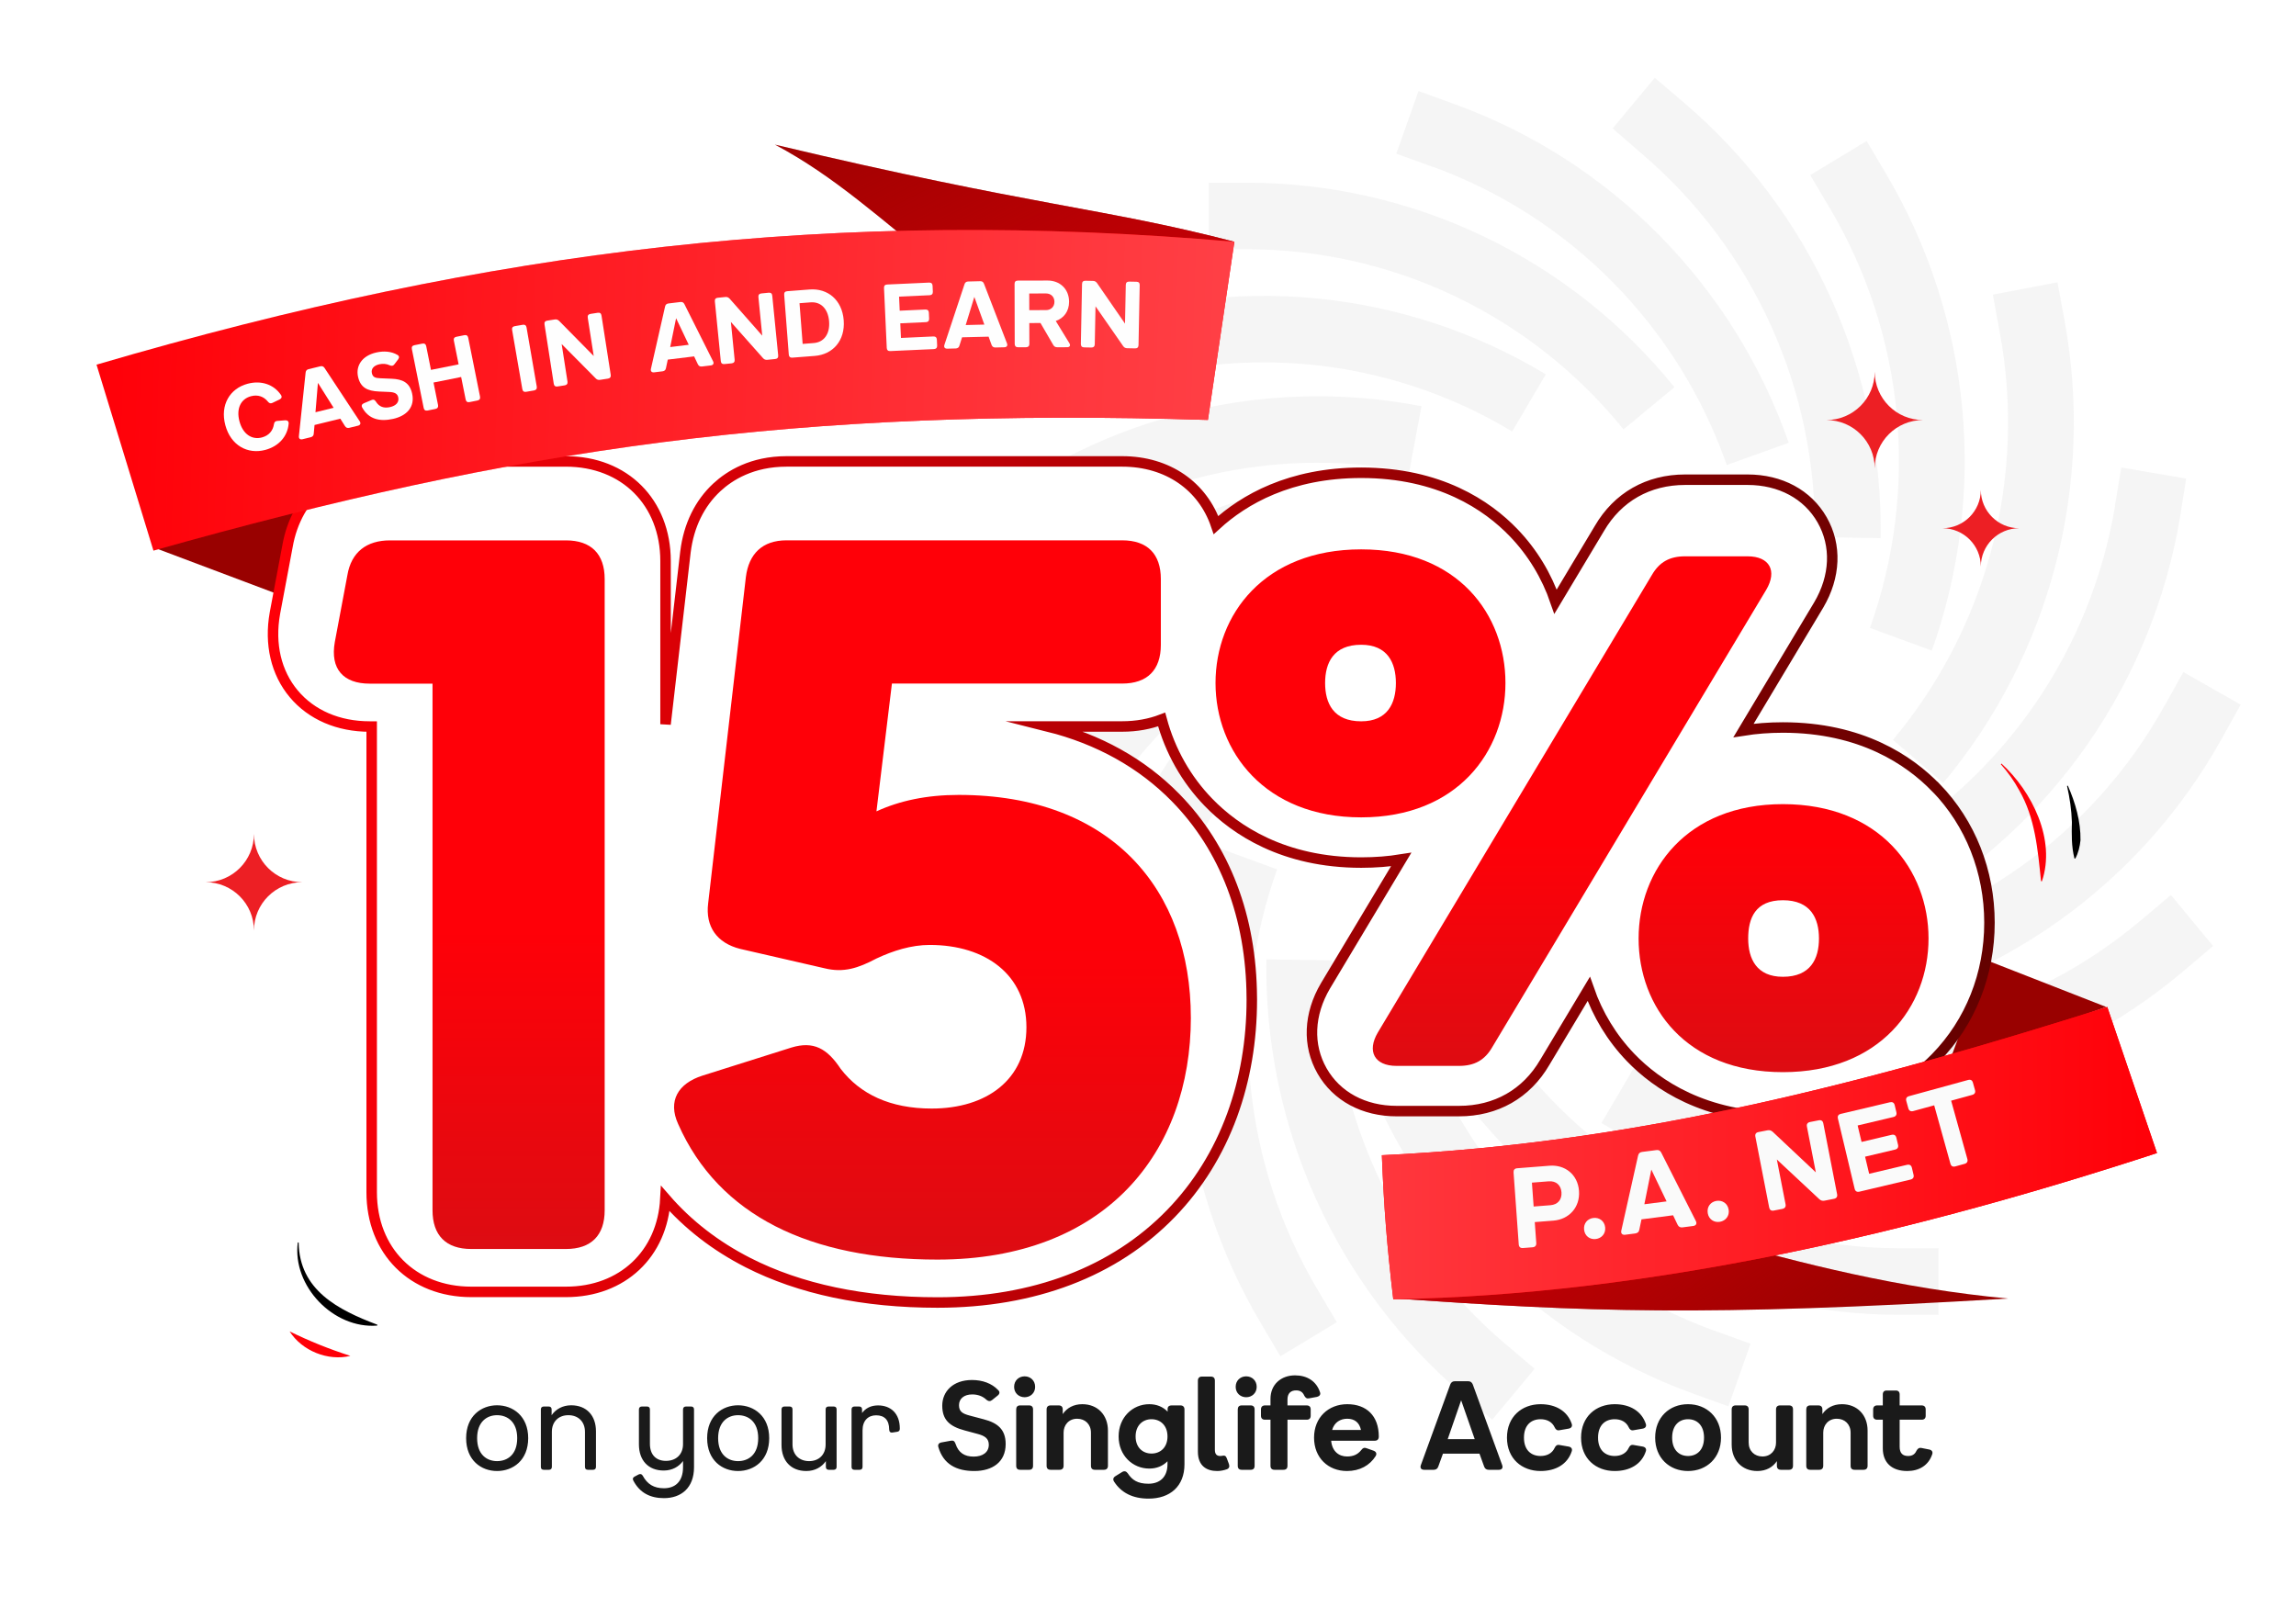 <svg width="354" height="248" viewBox="0 0 354 248" fill="none" xmlns="http://www.w3.org/2000/svg">
<g clip-path="url(#clip0_37571_51891)">
<rect width="354" height="248" fill="white"/>
<g clip-path="url(#clip1_37571_51891)">
<rect width="690" height="302.927" transform="translate(-291 -8.146)" fill="white"/>
<ellipse cx="-86.971" cy="-142.874" rx="271.434" ry="177.423" transform="rotate(-7.71 -86.971 -142.874)" fill="url(#paint0_radial_37571_51891)"/>
<path opacity="0.19" d="M192.337 38.435H186.364V28.174H192.365C204.972 28.187 217.418 31.023 228.799 36.477C240.181 41.932 250.213 49.867 258.166 59.707L250.316 66.209C243.315 57.539 234.481 50.547 224.456 45.742C214.432 40.938 203.469 38.442 192.365 38.435H192.337ZM292.888 192.473C281.782 192.466 270.818 189.97 260.792 185.166C250.766 180.361 241.93 173.37 234.927 164.699L227.077 171.201C235.029 181.046 245.062 188.984 256.445 194.438C267.829 199.893 280.278 202.727 292.888 202.734H298.879V192.473H292.888ZM220.897 25.706C231.371 29.513 240.873 35.614 248.714 43.57C256.555 51.526 262.539 61.136 266.233 71.705L275.791 68.278C271.596 56.281 264.8 45.372 255.897 36.342C246.993 27.313 236.205 20.389 224.313 16.072L218.708 14.041L215.283 23.694L220.897 25.726V25.706ZM264.299 205.183C253.824 201.377 244.321 195.275 236.478 187.32C228.635 179.364 222.649 169.754 218.953 159.184L209.396 162.611C213.593 174.608 220.389 185.516 229.292 194.545C238.195 203.574 248.983 210.499 260.874 214.817L266.488 216.848L269.903 207.195L264.299 205.164V205.183ZM253.165 23.732C261.671 30.989 268.473 40.051 273.082 50.268C277.691 60.485 279.992 71.602 279.82 82.82L289.963 82.972C290.154 70.235 287.54 57.613 282.306 46.013C277.073 34.413 269.351 24.123 259.695 15.882L255.137 12L248.637 19.802L253.165 23.732ZM232.049 207.195C223.54 199.935 216.736 190.868 212.127 180.646C207.518 170.424 205.219 159.301 205.395 148.078L195.252 147.926C195.058 160.664 197.672 173.287 202.906 184.887C208.139 196.487 215.863 206.777 225.52 215.016L230.078 218.899L236.607 211.058L232.049 207.176V207.195ZM282.16 32.152C287.864 41.807 291.373 52.612 292.437 63.793C293.501 74.974 292.092 86.253 288.311 96.821L297.85 100.314C302.138 88.318 303.734 75.516 302.526 62.825C301.317 50.135 297.333 37.871 290.859 26.912L287.802 21.739L279.103 26.997L282.16 32.171V32.152ZM203.055 198.699C197.354 189.047 193.846 178.244 192.782 167.067C191.719 155.89 193.126 144.615 196.903 134.049L187.364 130.556C183.077 142.552 181.481 155.354 182.689 168.045C183.898 180.735 187.882 192.999 194.356 203.958L197.413 209.131L206.112 203.873L203.055 198.699ZM308.342 51.307C310.373 62.346 309.948 73.701 307.098 84.556C304.248 95.411 299.044 105.496 291.859 114.087L299.605 120.732C307.758 110.976 313.663 99.525 316.898 87.203C320.133 74.879 320.617 61.989 318.315 49.456L317.23 43.533L307.257 45.431L308.342 51.354V51.307ZM176.873 179.563C174.839 168.519 175.263 157.159 178.113 146.299C180.963 135.439 186.168 125.349 193.356 116.754L185.619 110.11C177.466 119.864 171.56 131.312 168.323 143.633C165.087 155.955 164.601 168.844 166.9 181.376L167.985 187.309L177.958 185.411L176.873 179.478V179.563ZM326.118 77.913C324.285 88.973 320.033 99.485 313.669 108.691C307.305 117.897 298.989 125.566 289.321 131.144L294.341 140.057C305.304 133.735 314.737 125.046 321.961 114.615C329.186 104.184 334.021 92.272 336.12 79.735L337.063 73.793L327.062 72.085L326.071 78.027L326.118 77.913ZM159.097 152.824C160.93 141.764 165.182 131.252 171.546 122.046C177.909 112.841 186.226 105.172 195.894 99.593L190.874 90.68C179.899 97.015 170.458 105.722 163.233 116.174C156.008 126.625 151.179 138.559 149.095 151.116L148.152 157.058L158.153 158.766L159.097 152.824ZM333.714 108.838C328.288 118.614 320.765 127.05 311.692 133.534C302.62 140.018 292.225 144.386 281.263 146.322L282.999 156.431C295.44 154.236 307.239 149.28 317.539 141.925C327.839 134.569 336.381 124.998 342.545 113.907L345.47 108.658L336.629 103.627L333.714 108.876V108.838ZM151.501 122.023C156.93 112.25 164.454 103.815 173.526 97.332C182.598 90.848 192.991 86.478 203.952 84.538L202.215 74.429C189.771 76.63 177.971 81.592 167.671 88.954C157.371 96.317 148.831 105.894 142.67 116.992L139.745 122.241L148.586 127.272L151.501 122.023ZM330.119 141.87C321.616 149.072 311.622 154.273 300.867 157.093C290.111 159.912 278.865 160.28 267.95 158.168L266.063 168.239C278.456 170.636 291.223 170.219 303.435 167.018C315.646 163.817 326.993 157.914 336.648 149.739L341.215 145.867L334.714 137.998L330.138 141.87H330.119ZM155.115 89C163.617 81.796 173.61 76.594 184.366 73.775C195.122 70.955 206.369 70.588 217.283 72.702L219.17 62.631C206.784 60.238 194.023 60.657 181.818 63.858C169.614 67.058 158.273 72.96 148.624 81.131L144.057 85.004L150.567 92.863L155.134 89H155.115ZM316.032 170.423C305.597 174.266 294.441 175.715 283.378 174.664C272.315 173.613 261.625 170.088 252.09 164.348L246.91 173.156C257.733 179.678 269.869 183.683 282.429 184.879C294.99 186.075 307.657 184.43 319.504 180.067L325.099 177.997L321.627 168.363L316.032 170.423ZM169.211 60.447C179.646 56.602 190.804 55.153 201.867 56.206C212.931 57.258 223.62 60.787 233.153 66.532L238.333 57.714C227.508 51.195 215.372 47.193 202.812 45.999C190.252 44.805 177.586 46.45 165.739 50.813L160.144 52.873L163.616 62.507L169.211 60.447ZM292.888 192.473C281.782 192.466 270.818 189.97 260.792 185.166C250.766 180.361 241.93 173.37 234.927 164.699L227.077 171.201C235.029 181.046 245.062 188.984 256.445 194.438C267.829 199.893 280.278 202.727 292.888 202.734H298.879V192.473H292.888Z" fill="#CCCCCC"/>
<path d="M-303.653 201.064C-311.217 189.116 -315.324 175.212 -314.783 160.508C-313.228 118.314 -273.983 85.508 -227.126 87.234C-209.413 87.887 -193.148 93.381 -179.851 102.242C-173.497 101.128 -166.893 100.658 -160.131 100.907C-140.317 101.637 -122.315 108.425 -108.253 119.208C-93.435 109.489 -74.982 104.045 -55.168 104.775C-25.687 105.861 -0.217 120.357 14.232 141.469C21.107 140.426 28.178 140.009 35.382 140.275C97.542 142.565 146.076 194.814 143.786 256.975C143.044 277.096 137.069 295.789 127.218 311.793C144.684 322.333 157.807 339.224 163.504 359.147C213.179 369.538 249.16 403.095 247.745 441.496C246.089 486.432 193.855 520.984 131.077 518.671C106.805 517.777 84.511 511.503 66.389 501.546L-314.207 487.524L-303.653 201.064Z" fill="url(#paint1_linear_37571_51891)"/>
<path d="M76.635 216.685C79.083 216.685 81.438 218.343 81.438 221.753C81.438 225.181 79.083 226.82 76.635 226.82C74.205 226.82 71.869 225.181 71.869 221.753C71.869 218.343 74.205 216.685 76.635 216.685ZM73.564 221.753C73.564 224.314 75.09 225.294 76.635 225.294C78.217 225.294 79.743 224.314 79.743 221.753C79.743 219.21 78.217 218.211 76.635 218.211C75.09 218.211 73.564 219.21 73.564 221.753ZM88.064 216.685C90.456 216.685 91.888 218.287 91.888 220.698V226.179C91.888 226.481 91.718 226.631 91.436 226.631H90.644C90.343 226.631 90.192 226.481 90.192 226.179V220.792C90.192 219.172 89.119 218.211 87.631 218.211C86.124 218.211 85.088 219.21 85.088 220.773V226.179C85.088 226.481 84.918 226.631 84.636 226.631H83.844C83.543 226.631 83.392 226.481 83.392 226.179V217.326C83.392 217.043 83.543 216.874 83.844 216.874H84.598C84.899 216.874 85.05 217.043 85.05 217.326V218.211C85.69 217.288 86.745 216.685 88.064 216.685ZM105.31 217.326C105.31 217.043 105.479 216.874 105.762 216.874H106.553C106.855 216.874 107.005 217.043 107.005 217.326V226.236C107.005 229.438 105.009 231.002 102.371 231.002C100.262 231.002 98.642 230.192 97.643 228.289C97.511 228.025 97.568 227.837 97.832 227.686L98.472 227.347C98.717 227.234 98.943 227.272 99.094 227.536C99.81 228.854 100.808 229.476 102.371 229.476C104.067 229.476 105.31 228.477 105.31 226.236V225.275C104.669 226.16 103.633 226.744 102.334 226.744C99.941 226.744 98.51 225.162 98.51 222.713V217.326C98.51 217.043 98.679 216.874 98.962 216.874H99.753C100.054 216.874 100.205 217.043 100.205 217.326V222.638C100.205 224.277 101.128 225.256 102.673 225.256C104.274 225.256 105.31 224.239 105.31 222.676V217.326ZM113.793 216.685C116.242 216.685 118.597 218.343 118.597 221.753C118.597 225.181 116.242 226.82 113.793 226.82C111.363 226.82 109.028 225.181 109.028 221.753C109.028 218.343 111.363 216.685 113.793 216.685ZM110.723 221.753C110.723 224.314 112.249 225.294 113.793 225.294C115.376 225.294 116.901 224.314 116.901 221.753C116.901 219.21 115.376 218.211 113.793 218.211C112.249 218.211 110.723 219.21 110.723 221.753ZM124.318 226.82C121.926 226.82 120.495 225.219 120.495 222.807V217.326C120.495 217.025 120.664 216.874 120.947 216.874H121.738C122.039 216.874 122.19 217.025 122.19 217.326V222.713C122.19 224.333 123.264 225.294 124.752 225.294C126.259 225.294 127.295 224.296 127.295 222.732V217.326C127.295 217.025 127.464 216.874 127.747 216.874H128.538C128.839 216.874 128.99 217.025 128.99 217.326V226.179C128.99 226.462 128.839 226.631 128.538 226.631H127.784C127.483 226.631 127.332 226.462 127.332 226.179V225.294C126.692 226.217 125.637 226.82 124.318 226.82ZM135.382 216.704C137.341 216.704 138.735 217.948 138.735 220.264V220.321C138.735 220.585 138.584 220.735 138.32 220.773L137.585 220.886C137.303 220.924 137.115 220.792 137.096 220.434C137.096 218.946 136.361 218.23 135.08 218.23C133.856 218.23 132.989 219.04 132.989 220.547V226.179C132.989 226.481 132.82 226.631 132.537 226.631H131.746C131.445 226.631 131.294 226.481 131.294 226.179V217.326C131.294 217.043 131.445 216.874 131.746 216.874H132.462C132.763 216.874 132.914 217.043 132.914 217.326V217.872C133.441 217.156 134.251 216.704 135.382 216.704ZM152.455 222.77C152.455 221.828 151.871 221.395 150.703 221.093L148.744 220.566C146.409 219.944 145.278 218.927 145.278 216.742C145.278 214.557 146.936 212.786 149.856 212.786C151.476 212.786 152.907 213.295 153.887 214.331C154.207 214.613 154.132 214.934 153.83 215.179L152.964 215.875C152.681 216.102 152.399 216.083 152.097 215.838C151.513 215.273 150.741 215.009 149.893 215.009C148.669 215.009 147.859 215.649 147.859 216.667C147.859 217.665 148.424 217.985 149.498 218.268L151.702 218.852C153.793 219.398 155.055 220.396 155.055 222.657C155.055 225.445 153.002 226.82 150.214 226.82C147.445 226.82 145.448 225.765 144.676 223.128C144.563 222.751 144.751 222.487 145.147 222.412L146.597 222.148C146.974 222.092 147.162 222.167 147.332 222.638C147.784 224.013 148.726 224.597 150.119 224.597C151.532 224.597 152.455 223.919 152.455 222.77ZM156.678 217.326C156.678 216.93 156.885 216.704 157.281 216.704H158.675C159.07 216.704 159.277 216.93 159.277 217.326V226.01C159.277 226.424 159.07 226.631 158.675 226.631H157.281C156.885 226.631 156.678 226.424 156.678 226.01V217.326ZM156.358 213.841C156.358 212.862 157.092 212.221 157.978 212.221C158.863 212.221 159.598 212.862 159.598 213.841C159.598 214.802 158.863 215.442 157.978 215.442C157.092 215.442 156.358 214.802 156.358 213.841ZM166.868 216.516C169.26 216.516 170.823 218.211 170.823 220.585V226.01C170.823 226.424 170.597 226.631 170.202 226.631H168.827C168.412 226.631 168.205 226.424 168.205 226.01V220.905C168.205 219.624 167.32 218.758 166.077 218.758C164.758 218.758 163.986 219.756 163.986 220.886V226.01C163.986 226.424 163.76 226.631 163.364 226.631H161.989C161.575 226.631 161.367 226.424 161.367 226.01V217.326C161.367 216.93 161.575 216.704 161.989 216.704H163.232C163.647 216.704 163.854 216.93 163.854 217.326V218.042C164.475 217.119 165.493 216.516 166.868 216.516ZM177.537 224.126C178.912 224.126 180.005 223.184 180.005 221.489C180.005 219.794 178.912 218.833 177.537 218.833C176.181 218.833 175.089 219.794 175.089 221.489C175.089 223.184 176.181 224.126 177.537 224.126ZM171.773 228.459C171.547 228.119 171.641 227.818 171.98 227.611L173.016 226.97C173.356 226.763 173.657 226.857 173.883 227.178C174.542 228.195 175.39 228.779 177.066 228.779C178.781 228.779 179.986 227.799 180.005 225.803V225.313C179.27 226.066 178.31 226.443 177.198 226.443C174.618 226.443 172.47 224.409 172.47 221.489C172.47 218.55 174.618 216.516 177.198 216.516C178.291 216.516 179.289 216.893 180.024 217.665V217.194C180.061 216.855 180.288 216.704 180.627 216.704H182.002C182.397 216.704 182.623 216.93 182.623 217.326V225.784C182.623 229.174 180.401 231.077 177.085 231.077C174.618 231.077 172.866 230.154 171.773 228.459ZM188.479 224.465C188.837 224.39 189.026 224.503 189.157 224.88L189.478 225.746C189.61 226.123 189.515 226.424 189.139 226.556C188.705 226.707 188.197 226.82 187.669 226.82C186.049 226.82 184.693 226.047 184.693 223.825V212.88C184.693 212.485 184.919 212.259 185.315 212.259H186.69C187.104 212.259 187.311 212.485 187.311 212.88V223.542C187.311 224.22 187.594 224.503 188.14 224.503C188.291 224.503 188.404 224.484 188.479 224.465ZM190.838 217.326C190.838 216.93 191.045 216.704 191.441 216.704H192.835C193.23 216.704 193.438 216.93 193.438 217.326V226.01C193.438 226.424 193.23 226.631 192.835 226.631H191.441C191.045 226.631 190.838 226.424 190.838 226.01V217.326ZM190.518 213.841C190.518 212.862 191.252 212.221 192.138 212.221C193.023 212.221 193.758 212.862 193.758 213.841C193.758 214.802 193.023 215.442 192.138 215.442C191.252 215.442 190.518 214.802 190.518 213.841ZM195.038 218.908C194.642 218.908 194.416 218.701 194.416 218.287V217.326C194.416 216.93 194.642 216.704 195.038 216.704H195.885V215.687C195.885 213.483 197.505 212.07 199.672 212.07C201.518 212.07 202.949 212.956 203.514 214.651C203.665 215.028 203.439 215.292 203.062 215.386L201.838 215.612C201.48 215.687 201.273 215.536 201.084 215.179C200.858 214.651 200.463 214.387 199.841 214.387C199.012 214.387 198.504 214.839 198.504 215.8V216.704H201.461C201.876 216.704 202.083 216.93 202.083 217.326V218.287C202.083 218.701 201.876 218.908 201.461 218.908H198.504V226.01C198.504 226.424 198.297 226.631 197.882 226.631H196.507C196.112 226.631 195.885 226.424 195.885 226.01V218.908H195.038ZM205.239 222.148C205.39 223.806 206.445 224.578 207.688 224.578C208.648 224.578 209.327 224.277 209.873 223.599C210.099 223.278 210.344 223.165 210.683 223.297L211.794 223.693C212.171 223.843 212.322 224.145 212.096 224.522C211.191 225.953 209.666 226.82 207.669 226.82C204.787 226.82 202.602 224.785 202.602 221.677C202.602 218.55 204.825 216.516 207.725 216.516C210.664 216.516 212.585 218.287 212.585 221.508C212.585 221.922 212.359 222.148 211.964 222.148H205.239ZM205.39 220.491H209.835C209.59 219.304 208.799 218.758 207.725 218.758C206.689 218.758 205.729 219.285 205.39 220.491ZM231.612 225.916C231.762 226.349 231.555 226.631 231.103 226.631H229.521C229.182 226.631 228.937 226.462 228.824 226.123L228.108 224.145H222.476L221.76 226.123C221.647 226.462 221.402 226.631 221.063 226.631H219.575C219.123 226.631 218.915 226.349 219.066 225.916L223.606 213.464C223.738 213.144 223.964 212.975 224.303 212.975H226.375C226.714 212.975 226.94 213.144 227.072 213.464L231.612 225.916ZM223.21 221.903H227.373L225.282 215.913L223.21 221.903ZM234.966 221.677C234.966 223.617 236.096 224.503 237.527 224.503C238.488 224.503 239.298 224.107 239.694 223.26C239.863 222.902 240.07 222.732 240.447 222.807L241.86 223.052C242.255 223.128 242.463 223.391 242.331 223.787C241.671 225.784 239.863 226.82 237.527 226.82C234.645 226.82 232.347 224.917 232.347 221.677C232.347 218.437 234.645 216.516 237.527 216.516C239.863 216.516 241.671 217.571 242.331 219.549C242.463 219.944 242.255 220.208 241.86 220.283L240.447 220.528C240.07 220.604 239.863 220.434 239.694 220.076C239.298 219.228 238.488 218.833 237.527 218.833C236.096 218.833 234.966 219.718 234.966 221.677ZM246.389 221.677C246.389 223.617 247.519 224.503 248.951 224.503C249.912 224.503 250.722 224.107 251.117 223.26C251.287 222.902 251.494 222.732 251.871 222.807L253.283 223.052C253.679 223.128 253.886 223.391 253.754 223.787C253.095 225.784 251.287 226.82 248.951 226.82C246.069 226.82 243.771 224.917 243.771 221.677C243.771 218.437 246.069 216.516 248.951 216.516C251.287 216.516 253.095 217.571 253.754 219.549C253.886 219.944 253.679 220.208 253.283 220.283L251.871 220.528C251.494 220.604 251.287 220.434 251.117 220.076C250.722 219.228 249.912 218.833 248.951 218.833C247.519 218.833 246.389 219.718 246.389 221.677ZM260.261 216.516C263.143 216.516 265.347 218.55 265.347 221.677C265.347 224.785 263.143 226.82 260.261 226.82C257.379 226.82 255.194 224.785 255.194 221.677C255.194 218.55 257.379 216.516 260.261 216.516ZM257.813 221.677C257.813 223.58 258.905 224.503 260.261 224.503C261.637 224.503 262.729 223.58 262.729 221.677C262.729 219.756 261.637 218.833 260.261 218.833C258.905 218.833 257.813 219.756 257.813 221.677ZM270.948 226.82C268.556 226.82 266.992 225.124 266.992 222.751V217.326C266.992 216.912 267.218 216.704 267.614 216.704H268.989C269.403 216.704 269.611 216.912 269.611 217.326V222.431C269.611 223.712 270.496 224.578 271.739 224.578C273.058 224.578 273.83 223.58 273.83 222.45V217.326C273.83 216.912 274.056 216.704 274.452 216.704H275.827C276.241 216.704 276.448 216.912 276.448 217.326V226.01C276.448 226.405 276.241 226.631 275.827 226.631H274.584C274.169 226.631 273.962 226.405 273.962 226.01V225.294C273.34 226.217 272.323 226.82 270.948 226.82ZM283.991 216.516C286.383 216.516 287.947 218.211 287.947 220.585V226.01C287.947 226.424 287.721 226.631 287.325 226.631H285.95C285.536 226.631 285.329 226.424 285.329 226.01V220.905C285.329 219.624 284.443 218.758 283.2 218.758C281.881 218.758 281.109 219.756 281.109 220.886V226.01C281.109 226.424 280.883 226.631 280.488 226.631H279.112C278.698 226.631 278.491 226.424 278.491 226.01V217.326C278.491 216.93 278.698 216.704 279.112 216.704H280.356C280.77 216.704 280.977 216.93 280.977 217.326V218.042C281.599 217.119 282.616 216.516 283.991 216.516ZM288.805 217.326C288.805 216.93 289.031 216.704 289.426 216.704H290.293V215.028C290.293 214.613 290.5 214.406 290.896 214.406H292.29C292.685 214.406 292.892 214.613 292.892 215.028V216.704H296.283C296.679 216.704 296.905 216.93 296.905 217.326V218.287C296.905 218.701 296.679 218.908 296.283 218.908H292.892V223.09C292.892 224.07 293.363 224.503 294.192 224.503C294.814 224.503 295.228 224.258 295.473 223.712C295.68 223.354 295.869 223.203 296.226 223.26L297.451 223.504C297.846 223.58 298.054 223.862 297.903 224.258C297.338 225.953 295.887 226.82 294.06 226.82C291.668 226.82 290.293 225.52 290.293 223.335V218.908H289.426C289.031 218.908 288.805 218.701 288.805 218.287V217.326Z" fill="#1A1A1A"/>
<g filter="url(#filter0_d_37571_51891)">
<path fill-rule="evenodd" clip-rule="evenodd" d="M182.172 61.401C148.117 47.385 137.907 30.452 119.476 20.689C159.568 30.23 170.239 30.432 190.318 35.669L182.172 61.401Z" fill="#990100"/>
<path fill-rule="evenodd" clip-rule="evenodd" d="M182.172 61.401C148.117 47.385 137.907 30.452 119.476 20.689C159.568 30.23 170.239 30.432 190.318 35.669L182.172 61.401Z" fill="url(#paint2_linear_37571_51891)"/>
</g>
<g filter="url(#filter1_d_37571_51891)">
<path d="M42.601 90.254L23.743 83.155L50.825 65.613L42.601 90.254Z" fill="#990100"/>
</g>
<g filter="url(#filter2_d_37571_51891)">
<path d="M306.393 146.816L324.741 153.989L300.482 162.634L306.393 146.816Z" fill="#990100"/>
</g>
<path d="M298.466 121.445C294.37 117.218 286.956 112.176 274.888 112.176C272.714 112.176 270.695 112.341 268.818 112.638L280.376 93.343C280.376 93.343 280.399 93.305 280.41 93.286C283 88.894 283.191 84.108 280.939 80.159C278.694 76.226 274.501 73.968 269.441 73.968H259.816C254.118 73.968 249.429 76.635 246.599 81.486L239.838 92.772C238.471 88.789 236.283 85.164 233.37 82.136C229.316 77.92 221.951 72.897 209.871 72.897C198.883 72.897 191.758 77.045 187.486 80.956C185.452 74.982 180.065 71.147 173.023 71.147H121.272C115.949 71.147 112.488 73.322 110.521 75.148C107.859 77.62 106.192 81.042 105.693 85.051C105.693 85.077 105.686 85.104 105.682 85.13L102.615 111.669V86.512C102.615 77.466 96.301 71.15 87.265 71.15H60.121C51.889 71.15 45.699 76.29 44.321 84.258L42.399 94.477C42.392 94.507 42.388 94.537 42.384 94.567C41.536 99.324 42.568 103.731 45.289 106.98C48.011 110.234 52.167 112.026 56.994 112.026H57.306V183.836C57.306 192.883 63.62 199.199 72.655 199.199H87.269C95.971 199.199 102.142 193.341 102.592 184.832C106.061 188.833 110.314 192.128 115.318 194.683C123.325 198.766 133.156 200.837 144.542 200.837C159.396 200.837 171.844 196.088 180.549 187.105C184.682 182.837 187.854 177.735 189.975 171.942C191.983 166.449 193.005 160.457 193.005 154.126C193.005 154.017 193.005 153.912 193.001 153.803C192.933 141.405 188.871 130.758 181.251 122.989C176.033 117.669 169.363 113.968 161.577 112.018H173.03C175.234 112.018 177.276 111.639 179.104 110.94C180.403 115.757 182.862 120.152 186.353 123.744C190.456 127.967 197.87 133.001 209.882 133.001C212.085 133.001 214.135 132.832 216.035 132.528L204.401 151.947C204.401 151.947 204.379 151.985 204.367 152.004C201.777 156.396 201.586 161.182 203.838 165.13C206.083 169.064 210.276 171.322 215.336 171.322H224.961C230.66 171.322 235.348 168.655 238.179 163.804L244.958 152.485C246.328 156.437 248.506 160.032 251.4 163.045C255.454 167.261 262.819 172.284 274.899 172.284C286.979 172.284 294.367 167.283 298.458 163.09C303.8 157.613 306.739 150.223 306.739 142.281C306.739 134.338 303.808 126.941 298.481 121.441L298.466 121.445Z" fill="white" stroke="url(#paint3_linear_37571_51891)" stroke-width="1.617" stroke-miterlimit="10"/>
<g filter="url(#filter3_d_37571_51891)">
<path d="M93.23 85.088V182.412C93.23 186.293 91.139 188.382 87.265 188.382H72.651C68.774 188.382 66.687 186.289 66.687 182.412V101.209H56.99C52.962 101.209 50.879 98.97 51.622 94.792L53.559 84.491C54.156 80.91 56.544 79.118 60.121 79.118H87.265C91.143 79.118 93.23 81.211 93.23 85.088Z" fill="white"/>
<path d="M93.23 85.088V182.412C93.23 186.293 91.139 188.382 87.265 188.382H72.651C68.774 188.382 66.687 186.289 66.687 182.412V101.209H56.99C52.962 101.209 50.879 98.97 51.622 94.792L53.559 84.491C54.156 80.91 56.544 79.118 60.121 79.118H87.265C91.143 79.118 93.23 81.211 93.23 85.088Z" fill="url(#paint4_linear_37571_51891)"/>
<path d="M183.608 152.701C183.608 173.451 170.481 190.015 144.534 190.015C124.995 190.015 110.828 183.298 104.563 169.119C102.923 165.539 104.563 162.849 108.291 161.654L122.015 157.322C125.446 156.278 127.537 157.469 129.62 160.606C132.604 164.487 137.225 166.726 143.641 166.726C152.143 166.726 158.255 162.248 158.255 154.185C158.255 146.123 151.989 141.498 143.34 141.498C140.506 141.498 137.672 142.396 135.138 143.59C132.304 145.086 130.067 145.83 127.082 145.086L114.109 142.103C110.532 141.205 108.741 138.669 109.184 135.089L114.999 84.783C115.445 81.203 117.533 79.11 121.264 79.11H173.015C176.893 79.11 178.98 81.203 178.98 85.08V95.227C178.98 99.108 176.889 101.197 173.015 101.197H137.518L135.131 120.902C138.708 119.26 142.886 118.366 147.808 118.366C171.374 118.366 183.605 132.992 183.605 152.697H183.608V152.701Z" fill="white"/>
<path d="M183.608 152.701C183.608 173.451 170.481 190.015 144.534 190.015C124.995 190.015 110.828 183.298 104.563 169.119C102.923 165.539 104.563 162.849 108.291 161.654L122.015 157.322C125.446 156.278 127.537 157.469 129.62 160.606C132.604 164.487 137.225 166.726 143.641 166.726C152.143 166.726 158.255 162.248 158.255 154.185C158.255 146.123 151.989 141.498 143.34 141.498C140.506 141.498 137.672 142.396 135.138 143.59C132.304 145.086 130.067 145.83 127.082 145.086L114.109 142.103C110.532 141.205 108.741 138.669 109.184 135.089L114.999 84.783C115.445 81.203 117.533 79.11 121.264 79.11H173.015C176.893 79.11 178.98 81.203 178.98 85.08V95.227C178.98 99.108 176.889 101.197 173.015 101.197H137.518L135.131 120.902C138.708 119.26 142.886 118.366 147.808 118.366C171.374 118.366 183.605 132.992 183.605 152.697H183.608V152.701Z" fill="url(#paint5_linear_37571_51891)"/>
<path d="M232.112 101.111C232.112 111.627 224.732 121.827 209.867 121.827C195.001 121.827 187.411 111.631 187.411 101.111C187.411 90.592 194.896 80.504 209.867 80.504C224.837 80.504 232.112 90.596 232.112 101.111ZM209.871 107.017C213.936 107.017 215.22 104.226 215.22 101.115C215.22 98.004 213.936 95.213 209.871 95.213C205.591 95.213 204.307 98.004 204.307 101.115C204.307 104.226 205.591 107.017 209.871 107.017ZM254.677 84.475C255.852 82.436 257.455 81.575 259.812 81.575H269.437C272.857 81.575 274.036 83.829 272.324 86.73L230.085 157.248C228.91 159.288 227.307 160.148 224.95 160.148H215.325C211.901 160.148 210.726 157.894 212.438 154.994L254.677 84.475ZM274.888 119.787C289.858 119.787 297.343 129.983 297.343 140.503C297.343 151.022 289.858 161.114 274.888 161.114C259.917 161.114 252.642 151.022 252.642 140.503C252.642 129.983 260.022 119.787 274.888 119.787ZM274.888 146.409C279.167 146.409 280.451 143.617 280.451 140.507C280.451 137.396 279.167 134.605 274.888 134.605C270.608 134.605 269.538 137.396 269.538 140.507C269.538 143.617 270.822 146.409 274.888 146.409Z" fill="white"/>
<path d="M232.112 101.111C232.112 111.627 224.732 121.827 209.867 121.827C195.001 121.827 187.411 111.631 187.411 101.111C187.411 90.592 194.896 80.504 209.867 80.504C224.837 80.504 232.112 90.596 232.112 101.111ZM209.871 107.017C213.936 107.017 215.22 104.226 215.22 101.115C215.22 98.004 213.936 95.213 209.871 95.213C205.591 95.213 204.307 98.004 204.307 101.115C204.307 104.226 205.591 107.017 209.871 107.017ZM254.677 84.475C255.852 82.436 257.455 81.575 259.812 81.575H269.437C272.857 81.575 274.036 83.829 272.324 86.73L230.085 157.248C228.91 159.288 227.307 160.148 224.95 160.148H215.325C211.901 160.148 210.726 157.894 212.438 154.994L254.677 84.475ZM274.888 119.787C289.858 119.787 297.343 129.983 297.343 140.503C297.343 151.022 289.858 161.114 274.888 161.114C259.917 161.114 252.642 151.022 252.642 140.503C252.642 129.983 260.022 119.787 274.888 119.787ZM274.888 146.409C279.167 146.409 280.451 143.617 280.451 140.507C280.451 137.396 279.167 134.605 274.888 134.605C270.608 134.605 269.538 137.396 269.538 140.507C269.538 143.617 270.822 146.409 274.888 146.409Z" fill="url(#paint6_linear_37571_51891)"/>
</g>
<path d="M45.914 191.574C45.037 198.293 51.399 204.934 58.163 204.395L58.181 204.26C52.123 201.976 46.153 198.924 46.049 191.586L45.914 191.574Z" fill="black"/>
<path d="M44.652 205.289C46.558 208.286 50.567 209.912 54.022 209.066C50.75 208.012 47.744 206.809 44.652 205.289Z" fill="#FF0008"/>
<path d="M308.587 117.736C313.311 122.035 317.009 129.497 314.823 135.89L314.69 135.873C314.182 131.028 313.796 126.128 311.312 121.839C310.537 120.41 309.577 119.069 308.489 117.837L308.586 117.742L308.587 117.736Z" fill="#FF0008"/>
<path d="M318.824 121.149C319.985 123.762 320.817 126.678 320.773 129.555C320.671 130.526 320.454 131.492 319.972 132.385L319.839 132.369C319.365 130.452 319.407 128.679 319.448 126.761C319.389 124.89 319.116 123.025 318.699 121.189L318.826 121.143L318.824 121.149Z" fill="black"/>
<g filter="url(#filter4_d_37571_51891)">
<path fill-rule="evenodd" clip-rule="evenodd" d="M218.708 176.635C248.628 183.887 276.674 195.866 309.588 198.947C262.294 201.778 244.719 200.979 215.149 198.948L218.708 176.635Z" fill="#990100"/>
<path fill-rule="evenodd" clip-rule="evenodd" d="M218.708 176.635C248.628 183.887 276.674 195.866 309.588 198.947C262.294 201.778 244.719 200.979 215.149 198.948L218.708 176.635Z" fill="url(#paint7_linear_37571_51891)"/>
</g>
<g filter="url(#filter5_d_37571_51891)">
<path fill-rule="evenodd" clip-rule="evenodd" d="M324.901 153.988C289.404 165.204 253.199 174.988 213.057 176.848C213.377 184.997 213.856 190.908 214.815 199.057C254.355 198.377 294.88 188.847 332.57 176.516L324.901 153.988Z" fill="#FF0008"/>
<path fill-rule="evenodd" clip-rule="evenodd" d="M324.901 153.988C289.404 165.204 253.199 174.988 213.057 176.848C213.377 184.997 213.856 190.908 214.815 199.057C254.355 198.377 294.88 188.847 332.57 176.516L324.901 153.988Z" fill="url(#paint8_linear_37571_51891)"/>
</g>
<path d="M236.864 191.664C236.892 192.052 236.688 192.289 236.3 192.32L234.814 192.436C234.408 192.468 234.19 192.264 234.162 191.876L233.364 180.792C233.335 180.386 233.523 180.168 233.928 180.136L238.91 179.745C241.274 179.56 243.269 181.085 243.453 183.637C243.637 186.188 241.884 188.025 239.519 188.21L236.632 188.437L236.864 191.664ZM236.459 186.037L239.043 185.835C240.191 185.745 240.831 184.964 240.751 183.849C240.672 182.75 239.926 182.061 238.777 182.151L236.194 182.354L236.459 186.037Z" fill="#FAFAFA"/>
<path d="M246.033 191.049C245.142 191.152 244.347 190.596 244.239 189.619C244.128 188.626 244.781 187.903 245.673 187.8C246.564 187.696 247.376 188.251 247.486 189.244C247.595 190.22 246.925 190.946 246.033 191.049Z" fill="#FAFAFA"/>
<path d="M261.466 188.269C261.669 188.67 261.503 188.982 261.05 189.04L259.42 189.25C259.067 189.295 258.813 189.174 258.651 188.836L257.959 187.388L253.086 188.016L252.754 189.596C252.698 189.961 252.464 190.145 252.112 190.191L250.566 190.39C250.129 190.446 249.875 190.188 249.974 189.749L252.56 178.194C252.635 177.843 252.835 177.664 253.188 177.618L255.389 177.335C255.742 177.29 255.979 177.413 256.138 177.734L261.466 188.269ZM253.53 185.687L256.957 185.246L254.603 180.34L253.53 185.687Z" fill="#FAFAFA"/>
<path d="M265.172 188.394C264.286 188.542 263.463 188.027 263.302 187.058C263.139 186.072 263.752 185.317 264.637 185.168C265.523 185.02 266.363 185.532 266.526 186.518C266.687 187.487 266.057 188.245 265.172 188.394Z" fill="#FAFAFA"/>
<path d="M280.406 172.744C280.805 172.667 281.044 172.827 281.122 173.226L283.246 184.134C283.321 184.516 283.163 184.771 282.764 184.849L281.318 185.131C281.002 185.193 280.73 185.125 280.495 184.895L273.955 178.785L275.299 185.685C275.374 186.068 275.2 186.326 274.801 186.404L273.487 186.66C273.088 186.738 272.847 186.561 272.772 186.178L270.647 175.271C270.57 174.872 270.73 174.634 271.129 174.556L272.509 174.286C272.825 174.225 273.064 174.299 273.312 174.509L279.968 180.769L278.594 173.72C278.517 173.32 278.694 173.079 279.093 173.001L280.406 172.744Z" fill="#FAFAFA"/>
<path d="M291.376 169.963C291.772 169.87 292.033 170.017 292.128 170.412L292.383 171.483C292.477 171.879 292.314 172.144 291.918 172.237L286.413 173.54L287.018 176.078L291.65 174.982C292.029 174.892 292.29 175.039 292.385 175.434L292.64 176.505C292.734 176.901 292.571 177.166 292.192 177.255L287.56 178.352L288.188 180.988L294.024 179.607C294.419 179.514 294.685 179.677 294.775 180.056L295.034 181.144C295.125 181.523 294.962 181.787 294.566 181.881L286.687 183.746C286.291 183.84 286.042 183.672 285.952 183.293L283.374 172.484C283.28 172.088 283.431 171.844 283.826 171.75L291.376 169.963Z" fill="#FAFAFA"/>
<path d="M293.916 169.768C293.807 169.376 293.965 169.122 294.341 169.019L303.44 166.523C303.832 166.415 304.082 166.558 304.191 166.949L304.505 168.075C304.609 168.451 304.472 168.717 304.08 168.824L300.829 169.716L303.33 178.708C303.434 179.084 303.281 179.354 302.905 179.457L301.468 179.852C301.076 179.959 300.821 179.801 300.716 179.425L298.215 170.433L294.981 171.32C294.605 171.423 294.334 171.27 294.229 170.894L293.916 169.768Z" fill="#FAFAFA"/>
<g filter="url(#filter6_d_37571_51891)">
<path fill-rule="evenodd" clip-rule="evenodd" d="M23.659 83.291C79.381 67.571 122.849 61.169 186.239 63.14L190.316 35.67C129.045 30.341 75.943 36.72 14.882 54.616L23.659 83.291Z" fill="#FF0008"/>
<path fill-rule="evenodd" clip-rule="evenodd" d="M23.659 83.291C79.381 67.571 122.849 61.169 186.239 63.14L190.316 35.67C129.045 30.341 75.943 36.72 14.882 54.616L23.659 83.291Z" fill="url(#paint9_linear_37571_51891)"/>
</g>
<path d="M34.741 65.559C33.904 62.437 35.446 59.905 38.172 59.174C40.231 58.622 42.179 59.24 43.306 60.881C43.516 61.175 43.425 61.434 43.116 61.589L42.002 62.122C41.717 62.257 41.506 62.181 41.307 61.928C40.674 61.148 39.764 60.807 38.688 61.096C37.12 61.517 36.396 63.011 36.922 64.974C37.445 66.923 38.823 67.869 40.391 67.448C41.468 67.16 42.085 66.41 42.239 65.404C42.285 65.085 42.447 64.925 42.747 64.903L43.978 64.806C44.31 64.79 44.532 64.965 44.507 65.308C44.339 67.296 42.978 68.815 40.906 69.371C38.18 70.102 35.578 68.68 34.741 65.559Z" fill="#FEFEFE"/>
<path d="M55.462 64.963C55.669 65.275 55.561 65.549 55.191 65.639L53.861 65.964C53.573 66.034 53.351 65.957 53.185 65.693L52.472 64.559L48.496 65.53L48.373 66.868C48.361 67.176 48.185 67.35 47.897 67.42L46.636 67.728C46.279 67.815 46.044 67.625 46.084 67.252L47.12 57.455C47.149 57.157 47.297 56.99 47.585 56.92L49.381 56.481C49.669 56.411 49.877 56.491 50.041 56.742L55.462 64.963ZM48.641 63.563L51.438 62.88L49.018 59.04L48.641 63.563Z" fill="#FEFEFE"/>
<path d="M61.401 61.261C61.269 60.668 60.805 60.468 59.974 60.436L58.442 60.371C56.602 60.289 55.568 59.738 55.201 58.085C54.833 56.432 55.796 54.844 58.028 54.348C59.199 54.087 60.347 54.179 61.261 54.713C61.572 54.876 61.588 55.147 61.376 55.425L60.805 56.174C60.617 56.432 60.39 56.454 60.102 56.33C59.602 56.094 59.055 56.042 58.476 56.171C57.65 56.355 57.184 56.863 57.335 57.538C57.482 58.199 57.907 58.293 58.666 58.326L60.418 58.4C62.039 58.473 63.159 58.961 63.542 60.683C64.005 62.764 62.702 64.123 60.608 64.588C58.5 65.057 56.824 64.606 55.856 62.855C55.676 62.562 55.792 62.305 56.11 62.176L57.274 61.686C57.565 61.564 57.745 61.596 57.966 61.937C58.462 62.738 59.195 62.98 60.132 62.772C61.082 62.56 61.566 62.004 61.401 61.261Z" fill="#FEFEFE"/>
<path d="M63.501 53.824C63.434 53.492 63.567 53.293 63.899 53.226L65.117 52.982C65.435 52.918 65.648 53.048 65.715 53.38L66.448 57.033L70.71 56.178L69.977 52.525C69.91 52.193 70.043 51.993 70.375 51.926L71.593 51.682C71.911 51.618 72.124 51.748 72.191 52.08L74.012 61.157C74.076 61.476 73.932 61.692 73.614 61.756L72.396 62C72.064 62.067 71.862 61.92 71.798 61.602L71.101 58.129L66.84 58.984L67.537 62.457C67.6 62.775 67.457 62.991 67.138 63.055L65.921 63.3C65.589 63.366 65.386 63.219 65.323 62.901L63.501 53.824Z" fill="#FEFEFE"/>
<path d="M78.958 50.877C78.9 50.543 79.038 50.348 79.372 50.29L80.596 50.079C80.916 50.023 81.126 50.159 81.183 50.493L82.759 59.616C82.814 59.936 82.664 60.148 82.344 60.203L81.121 60.414C80.787 60.472 80.589 60.32 80.534 60L78.958 50.877Z" fill="#FEFEFE"/>
<path d="M92.159 48.227C92.493 48.175 92.687 48.317 92.739 48.651L94.164 57.799C94.214 58.12 94.075 58.327 93.74 58.379L92.527 58.568C92.262 58.61 92.037 58.544 91.849 58.345L86.597 53.05L87.498 58.837C87.548 59.158 87.395 59.367 87.06 59.42L85.959 59.591C85.624 59.643 85.428 59.488 85.379 59.167L83.954 50.02C83.902 49.685 84.043 49.492 84.378 49.439L85.535 49.259C85.8 49.218 85.996 49.287 86.196 49.47L91.54 54.894L90.619 48.981C90.567 48.647 90.722 48.451 91.057 48.399L92.159 48.227Z" fill="#FEFEFE"/>
<path d="M109.942 55.705C110.111 56.04 109.972 56.298 109.594 56.345L108.235 56.511C107.941 56.547 107.729 56.444 107.595 56.162L107.021 54.953L102.958 55.449L102.678 56.763C102.63 57.067 102.435 57.219 102.141 57.255L100.852 57.412C100.488 57.456 100.277 57.241 100.36 56.875L102.542 47.267C102.606 46.975 102.773 46.827 103.067 46.791L104.902 46.567C105.197 46.531 105.394 46.635 105.526 46.903L109.942 55.705ZM103.333 53.512L106.191 53.163L104.241 49.065L103.333 53.512Z" fill="#FEFEFE"/>
<path d="M118.511 45.133C118.848 45.1 119.033 45.252 119.066 45.589L119.982 54.801C120.014 55.124 119.863 55.324 119.526 55.357L118.305 55.479C118.038 55.505 117.817 55.428 117.641 55.218L112.69 49.64L113.269 55.468C113.301 55.791 113.137 55.992 112.799 56.026L111.69 56.136C111.353 56.169 111.166 56.003 111.134 55.68L110.219 46.468C110.185 46.131 110.337 45.945 110.674 45.912L111.84 45.796C112.107 45.77 112.299 45.85 112.488 46.044L117.523 51.755L116.932 45.801C116.898 45.464 117.064 45.277 117.401 45.243L118.511 45.133Z" fill="#FEFEFE"/>
<path d="M124.82 44.636C127.607 44.421 129.841 46.231 130.084 49.383C130.327 52.535 128.396 54.665 125.61 54.88L122.162 55.146C121.825 55.172 121.642 55.002 121.617 54.678L120.906 45.447C120.879 45.11 121.035 44.928 121.373 44.902L124.82 44.636ZM123.754 53.027L125.457 52.896C127.089 52.77 127.978 51.442 127.832 49.556C127.687 47.671 126.606 46.494 124.973 46.62L123.271 46.751L123.754 53.027Z" fill="#FEFEFE"/>
<path d="M143.24 43.575C143.578 43.56 143.769 43.721 143.785 44.059L143.827 44.975C143.842 45.314 143.667 45.505 143.329 45.521L138.62 45.736L138.719 47.907L142.681 47.726C143.005 47.711 143.196 47.872 143.211 48.21L143.253 49.127C143.269 49.465 143.094 49.657 142.77 49.672L138.808 49.852L138.911 52.108L143.902 51.88C144.24 51.865 144.432 52.04 144.447 52.364L144.489 53.294C144.504 53.619 144.329 53.81 143.991 53.826L137.252 54.134C136.913 54.149 136.736 53.974 136.721 53.649L136.298 44.401C136.283 44.062 136.444 43.886 136.783 43.87L143.24 43.575Z" fill="#FEFEFE"/>
<path d="M155.258 52.942C155.394 53.292 155.23 53.536 154.849 53.545L153.481 53.579C153.184 53.586 152.984 53.464 152.878 53.17L152.423 51.911L148.332 52.011L147.926 53.292C147.848 53.59 147.64 53.722 147.343 53.73L146.045 53.762C145.679 53.771 145.489 53.535 145.608 53.179L148.709 43.828C148.801 43.544 148.981 43.412 149.278 43.405L151.126 43.359C151.422 43.352 151.609 43.474 151.714 43.754L155.258 52.942ZM148.892 50.12L151.77 50.049L150.225 45.781L148.892 50.12Z" fill="#FEFEFE"/>
<path d="M158.709 53.03C158.71 53.355 158.527 53.539 158.202 53.539L156.96 53.542C156.622 53.543 156.452 53.36 156.451 53.036L156.428 43.778C156.427 43.439 156.596 43.269 156.935 43.268L161.522 43.257C163.37 43.252 164.827 44.519 164.832 46.523C164.836 48.033 163.992 49.08 162.779 49.492L164.876 52.916C165.089 53.268 164.948 53.537 164.525 53.538L163.001 53.542C162.732 53.542 162.535 53.444 162.393 53.19L160.423 49.808L158.701 49.812L158.709 53.03ZM158.696 47.822L161.279 47.816C162.041 47.814 162.576 47.291 162.574 46.529C162.572 45.767 162.035 45.246 161.272 45.248L158.69 45.254L158.696 47.822Z" fill="#FEFEFE"/>
<path d="M175.222 43.445C175.56 43.451 175.726 43.624 175.72 43.963L175.538 53.219C175.532 53.544 175.359 53.724 175.02 53.717L173.792 53.693C173.524 53.688 173.315 53.585 173.164 53.356L168.908 47.231L168.793 53.086C168.787 53.411 168.6 53.591 168.261 53.584L167.146 53.562C166.808 53.556 166.642 53.369 166.648 53.044L166.83 43.788C166.837 43.449 167.01 43.283 167.348 43.29L168.519 43.313C168.788 43.318 168.969 43.421 169.134 43.636L173.457 49.903L173.575 43.92C173.582 43.582 173.768 43.416 174.107 43.423L175.222 43.445Z" fill="#FEFEFE"/>
<path d="M289.045 72.211C289.045 68.102 285.71 64.767 281.602 64.767C285.71 64.767 289.045 61.433 289.045 57.324C289.045 61.433 292.38 64.767 296.489 64.767C292.38 64.767 289.045 68.102 289.045 72.211Z" fill="#ED1F24"/>
<path d="M39.154 143.471C39.154 139.362 35.819 136.027 31.71 136.027C35.819 136.027 39.154 132.692 39.154 128.583C39.154 132.692 42.488 136.027 46.597 136.027C42.488 136.027 39.154 139.362 39.154 143.471Z" fill="#ED1F24"/>
<path d="M305.407 87.361C305.407 84.098 302.758 81.449 299.495 81.449C302.758 81.449 305.407 78.801 305.407 75.538C305.407 78.801 308.055 81.449 311.319 81.449C308.055 81.449 305.407 84.098 305.407 87.361Z" fill="#ED1F24"/>
</g>
</g>
<defs>
<filter id="filter0_d_37571_51891" x="114.362" y="17.186" width="81.071" height="50.94" filterUnits="userSpaceOnUse" color-interpolation-filters="sRGB">
<feFlood flood-opacity="0" result="BackgroundImageFix"/>
<feColorMatrix in="SourceAlpha" type="matrix" values="0 0 0 0 0 0 0 0 0 0 0 0 0 0 0 0 0 0 127 0" result="hardAlpha"/>
<feOffset dy="1.611"/>
<feGaussianBlur stdDeviation="2.557"/>
<feComposite in2="hardAlpha" operator="out"/>
<feColorMatrix type="matrix" values="0 0 0 0 0 0 0 0 0 0 0 0 0 0 0 0 0 0 0.25 0"/>
<feBlend mode="normal" in2="BackgroundImageFix" result="effect1_dropShadow_37571_51891"/>
<feBlend mode="normal" in="SourceGraphic" in2="effect1_dropShadow_37571_51891" result="shape"/>
</filter>
<filter id="filter1_d_37571_51891" x="19.685" y="62.833" width="35.198" height="32.758" filterUnits="userSpaceOnUse" color-interpolation-filters="sRGB">
<feFlood flood-opacity="0" result="BackgroundImageFix"/>
<feColorMatrix in="SourceAlpha" type="matrix" values="0 0 0 0 0 0 0 0 0 0 0 0 0 0 0 0 0 0 127 0" result="hardAlpha"/>
<feOffset dy="1.278"/>
<feGaussianBlur stdDeviation="2.029"/>
<feComposite in2="hardAlpha" operator="out"/>
<feColorMatrix type="matrix" values="0 0 0 0 0 0 0 0 0 0 0 0 0 0 0 0 0 0 0.25 0"/>
<feBlend mode="normal" in2="BackgroundImageFix" result="effect1_dropShadow_37571_51891"/>
<feBlend mode="normal" in="SourceGraphic" in2="effect1_dropShadow_37571_51891" result="shape"/>
</filter>
<filter id="filter2_d_37571_51891" x="296.423" y="144.036" width="32.376" height="23.935" filterUnits="userSpaceOnUse" color-interpolation-filters="sRGB">
<feFlood flood-opacity="0" result="BackgroundImageFix"/>
<feColorMatrix in="SourceAlpha" type="matrix" values="0 0 0 0 0 0 0 0 0 0 0 0 0 0 0 0 0 0 127 0" result="hardAlpha"/>
<feOffset dy="1.278"/>
<feGaussianBlur stdDeviation="2.029"/>
<feComposite in2="hardAlpha" operator="out"/>
<feColorMatrix type="matrix" values="0 0 0 0 0 0 0 0 0 0 0 0 0 0 0 0 0 0 0.25 0"/>
<feBlend mode="normal" in2="BackgroundImageFix" result="effect1_dropShadow_37571_51891"/>
<feBlend mode="normal" in="SourceGraphic" in2="effect1_dropShadow_37571_51891" result="shape"/>
</filter>
<filter id="filter3_d_37571_51891" x="51.474" y="79.11" width="245.87" height="115.109" filterUnits="userSpaceOnUse" color-interpolation-filters="sRGB">
<feFlood flood-opacity="0" result="BackgroundImageFix"/>
<feColorMatrix in="SourceAlpha" type="matrix" values="0 0 0 0 0 0 0 0 0 0 0 0 0 0 0 0 0 0 127 0" result="hardAlpha"/>
<feOffset dy="4.204"/>
<feComposite in2="hardAlpha" operator="out"/>
<feColorMatrix type="matrix" values="0 0 0 0 0.898 0 0 0 0 0.898 0 0 0 0 0.898 0 0 0 1 0"/>
<feBlend mode="normal" in2="BackgroundImageFix" result="effect1_dropShadow_37571_51891"/>
<feBlend mode="normal" in="SourceGraphic" in2="effect1_dropShadow_37571_51891" result="shape"/>
</filter>
<filter id="filter4_d_37571_51891" x="211.091" y="173.855" width="102.555" height="32.264" filterUnits="userSpaceOnUse" color-interpolation-filters="sRGB">
<feFlood flood-opacity="0" result="BackgroundImageFix"/>
<feColorMatrix in="SourceAlpha" type="matrix" values="0 0 0 0 0 0 0 0 0 0 0 0 0 0 0 0 0 0 127 0" result="hardAlpha"/>
<feOffset dy="1.278"/>
<feGaussianBlur stdDeviation="2.029"/>
<feComposite in2="hardAlpha" operator="out"/>
<feColorMatrix type="matrix" values="0 0 0 0 0 0 0 0 0 0 0 0 0 0 0 0 0 0 0.25 0"/>
<feBlend mode="normal" in2="BackgroundImageFix" result="effect1_dropShadow_37571_51891"/>
<feBlend mode="normal" in="SourceGraphic" in2="effect1_dropShadow_37571_51891" result="shape"/>
</filter>
<filter id="filter5_d_37571_51891" x="208.998" y="151.208" width="127.63" height="53.186" filterUnits="userSpaceOnUse" color-interpolation-filters="sRGB">
<feFlood flood-opacity="0" result="BackgroundImageFix"/>
<feColorMatrix in="SourceAlpha" type="matrix" values="0 0 0 0 0 0 0 0 0 0 0 0 0 0 0 0 0 0 127 0" result="hardAlpha"/>
<feOffset dy="1.278"/>
<feGaussianBlur stdDeviation="2.029"/>
<feComposite in2="hardAlpha" operator="out"/>
<feColorMatrix type="matrix" values="0 0 0 0 0 0 0 0 0 0 0 0 0 0 0 0 0 0 0.25 0"/>
<feBlend mode="normal" in2="BackgroundImageFix" result="effect1_dropShadow_37571_51891"/>
<feBlend mode="normal" in="SourceGraphic" in2="effect1_dropShadow_37571_51891" result="shape"/>
</filter>
<filter id="filter6_d_37571_51891" x="9.768" y="30.345" width="185.662" height="59.67" filterUnits="userSpaceOnUse" color-interpolation-filters="sRGB">
<feFlood flood-opacity="0" result="BackgroundImageFix"/>
<feColorMatrix in="SourceAlpha" type="matrix" values="0 0 0 0 0 0 0 0 0 0 0 0 0 0 0 0 0 0 127 0" result="hardAlpha"/>
<feOffset dy="1.611"/>
<feGaussianBlur stdDeviation="2.557"/>
<feComposite in2="hardAlpha" operator="out"/>
<feColorMatrix type="matrix" values="0 0 0 0 0 0 0 0 0 0 0 0 0 0 0 0 0 0 0.25 0"/>
<feBlend mode="normal" in2="BackgroundImageFix" result="effect1_dropShadow_37571_51891"/>
<feBlend mode="normal" in="SourceGraphic" in2="effect1_dropShadow_37571_51891" result="shape"/>
</filter>
<radialGradient id="paint0_radial_37571_51891" cx="0" cy="0" r="1" gradientUnits="userSpaceOnUse" gradientTransform="translate(-86.971 -142.874) rotate(90) scale(177.423 271.434)">
<stop stop-color="white"/>
<stop offset="1" stop-color="white" stop-opacity="0"/>
</radialGradient>
<linearGradient id="paint1_linear_37571_51891" x1="-159.354" y1="256.434" x2="-314.461" y2="502.251" gradientUnits="userSpaceOnUse">
<stop stop-color="white"/>
<stop offset="1" stop-color="#F5F5F5"/>
</linearGradient>
<linearGradient id="paint2_linear_37571_51891" x1="189.895" y1="59.148" x2="155.222" y2="-9.306" gradientUnits="userSpaceOnUse">
<stop stop-color="#D10007"/>
<stop offset="1" stop-color="#D10007" stop-opacity="0"/>
</linearGradient>
<linearGradient id="paint3_linear_37571_51891" x1="41.153" y1="135.988" x2="307.667" y2="135.988" gradientUnits="userSpaceOnUse">
<stop stop-color="#FF0008"/>
<stop offset="1" stop-color="#630100"/>
</linearGradient>
<linearGradient id="paint4_linear_37571_51891" x1="72.352" y1="97.245" x2="72.352" y2="188.382" gradientUnits="userSpaceOnUse">
<stop offset="0.46" stop-color="#FF0008"/>
<stop offset="1" stop-color="#DD0C12"/>
</linearGradient>
<linearGradient id="paint5_linear_37571_51891" x1="143.768" y1="97.509" x2="143.768" y2="190.015" gradientUnits="userSpaceOnUse">
<stop offset="0.46" stop-color="#FF0008"/>
<stop offset="1" stop-color="#DD0C12"/>
</linearGradient>
<linearGradient id="paint6_linear_37571_51891" x1="242.377" y1="93.877" x2="242.377" y2="161.114" gradientUnits="userSpaceOnUse">
<stop offset="0.46" stop-color="#FF0008"/>
<stop offset="1" stop-color="#DD0C12"/>
</linearGradient>
<linearGradient id="paint7_linear_37571_51891" x1="212.919" y1="180.621" x2="250.181" y2="232.769" gradientUnits="userSpaceOnUse">
<stop stop-color="#D10007"/>
<stop offset="1" stop-color="#D10007" stop-opacity="0"/>
</linearGradient>
<linearGradient id="paint8_linear_37571_51891" x1="332.57" y1="174.188" x2="182.22" y2="174.188" gradientUnits="userSpaceOnUse">
<stop stop-color="#FF0008"/>
<stop offset="1" stop-color="#FF454B"/>
</linearGradient>
<linearGradient id="paint9_linear_37571_51891" x1="14.791" y1="57.548" x2="204.158" y2="63.436" gradientUnits="userSpaceOnUse">
<stop stop-color="#FF454B" stop-opacity="0"/>
<stop offset="1" stop-color="#FF454B"/>
</linearGradient>
<clipPath id="clip0_37571_51891">
<rect width="354" height="248" fill="white"/>
</clipPath>
<clipPath id="clip1_37571_51891">
<rect width="690" height="302.927" fill="white" transform="translate(-291 -8.146)"/>
</clipPath>
</defs>
</svg>
